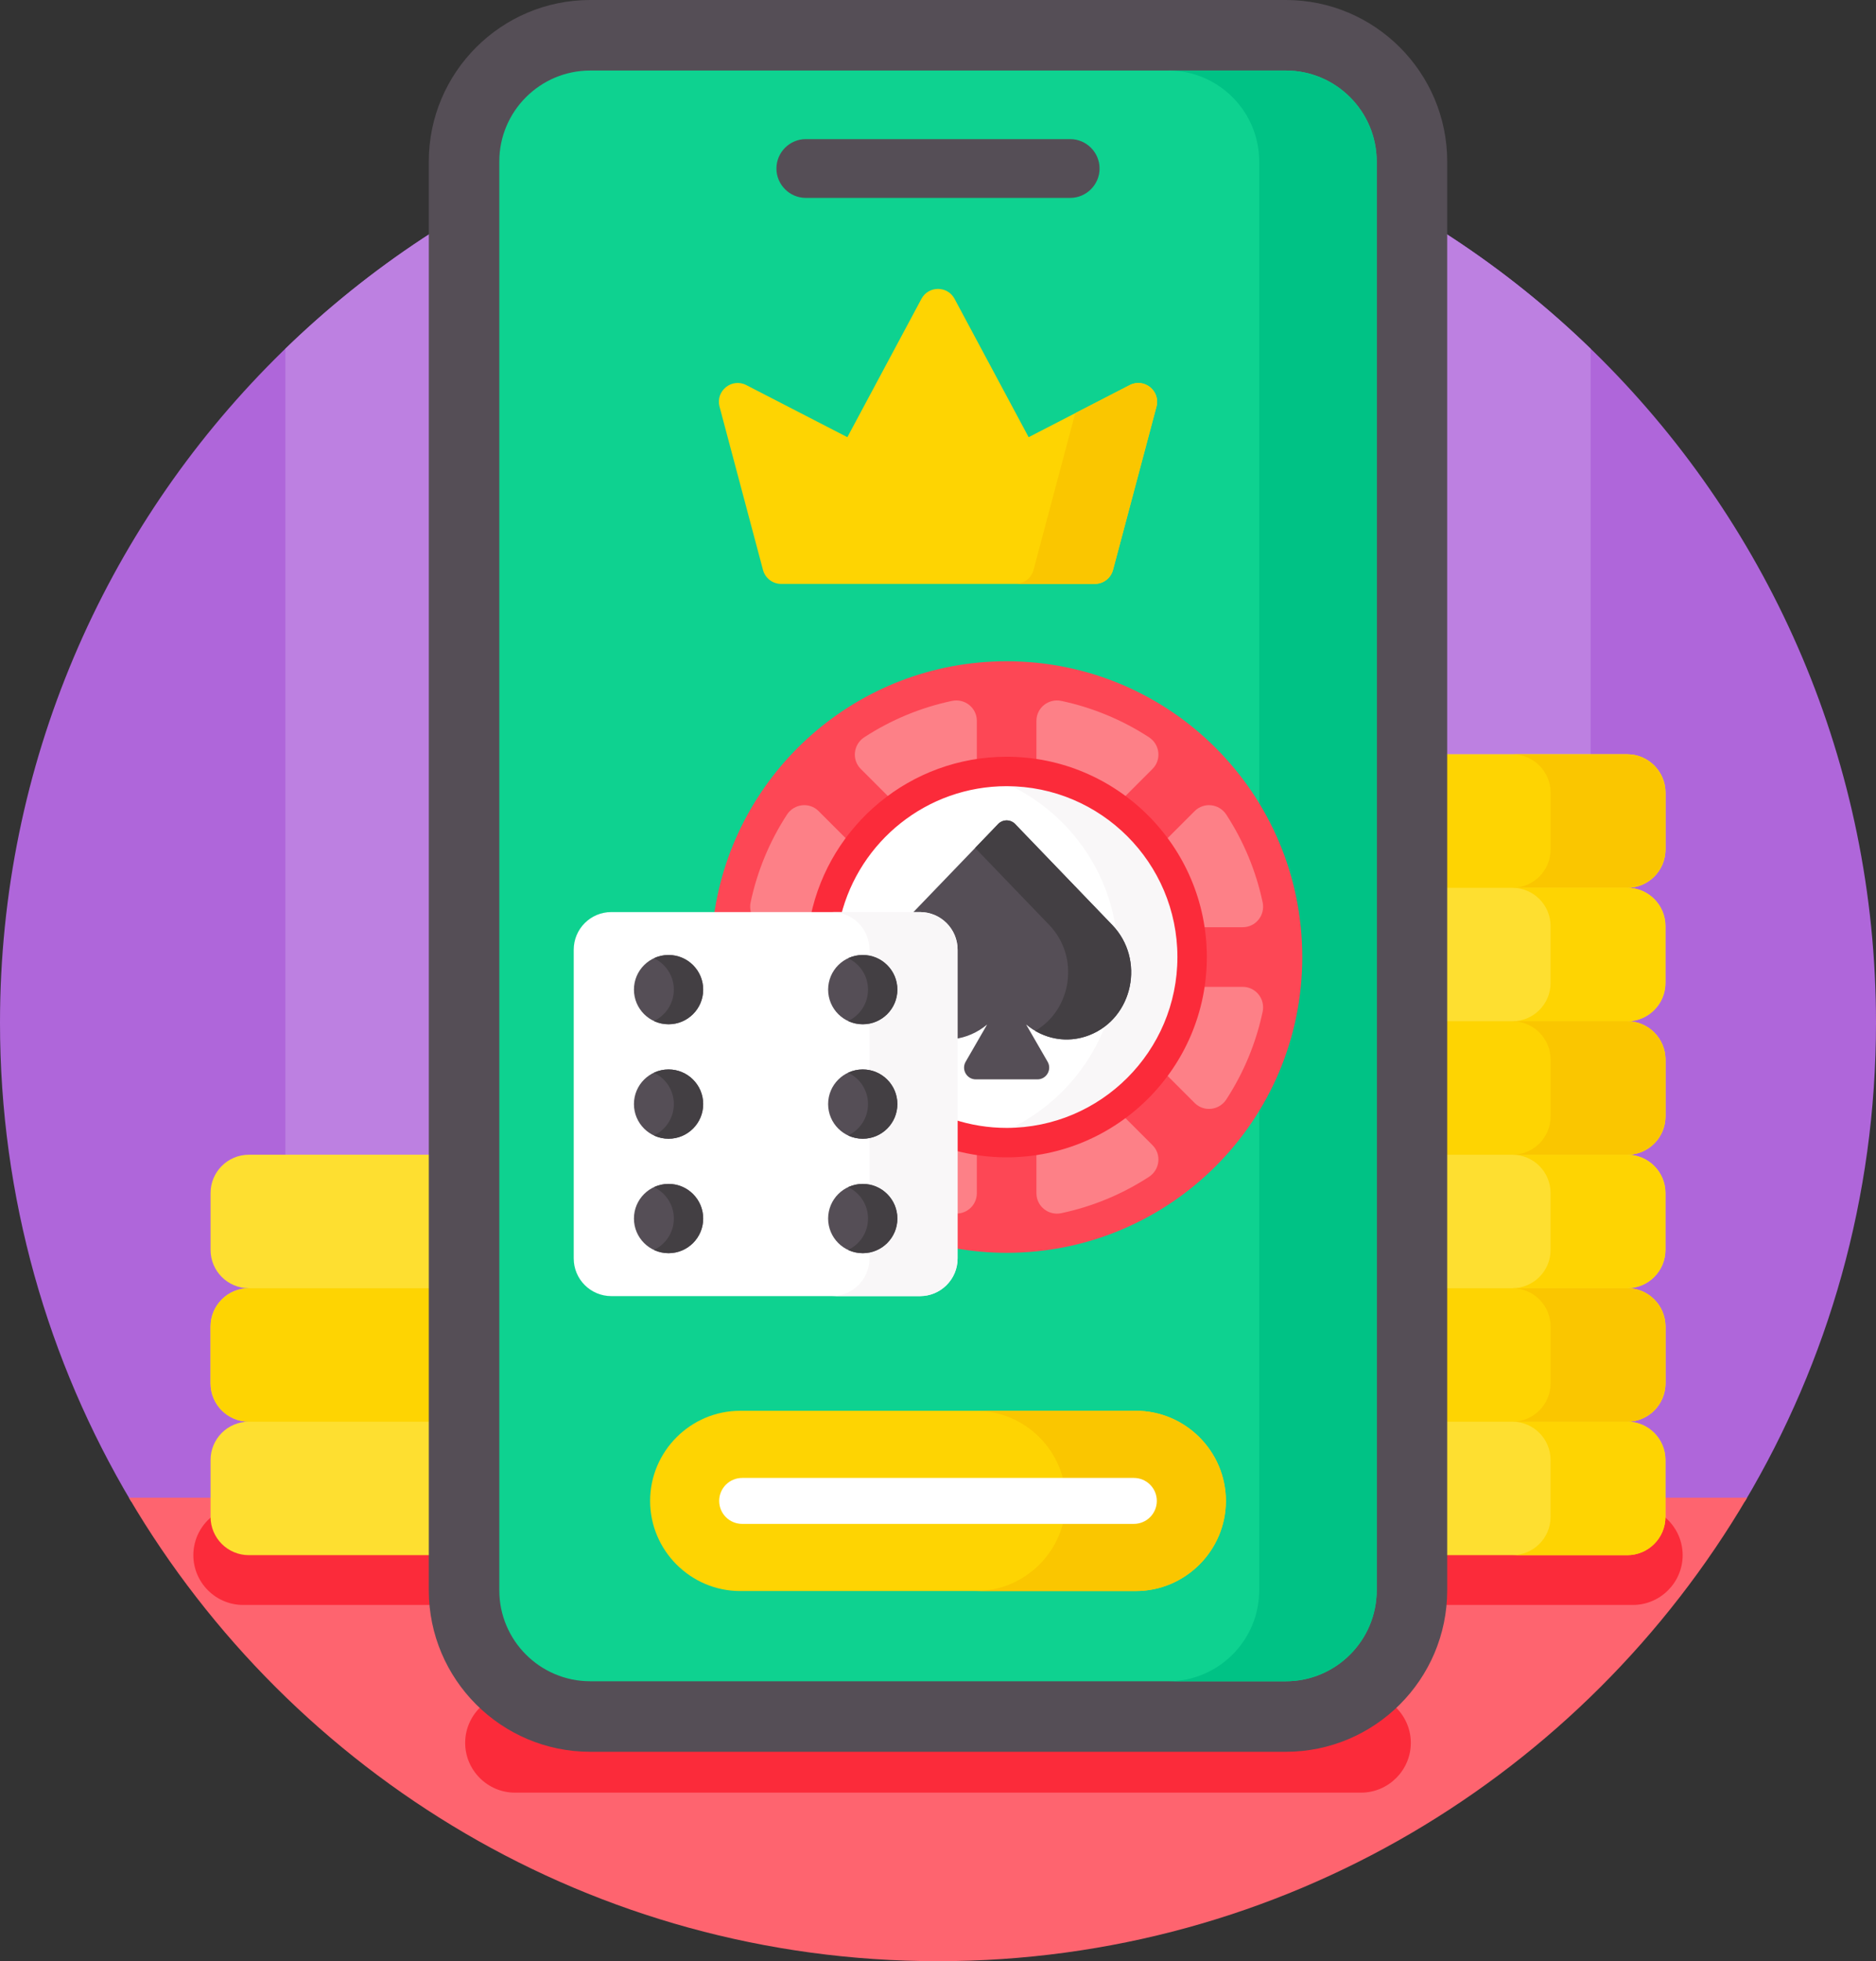 <?xml version="1.0" encoding="UTF-8" standalone="no"?>
<!DOCTYPE svg PUBLIC "-//W3C//DTD SVG 1.1//EN" "http://www.w3.org/Graphics/SVG/1.1/DTD/svg11.dtd">
<svg width="100%" height="100%" viewBox="0 0 490 512" version="1.1" xmlns="http://www.w3.org/2000/svg" xmlns:xlink="http://www.w3.org/1999/xlink" xml:space="preserve" xmlns:serif="http://www.serif.com/" style="fill-rule:evenodd;clip-rule:evenodd;stroke-linejoin:round;stroke-miterlimit:2;">
    <rect x="0" y="0" width="490" height="512" fill="#333333" stroke="none"/>
    <g transform="matrix(1,0,0,1,-11,-1.42109e-14)">
        <g>
            <path d="M466.737,392C488.492,355.402 501,312.665 501,267C501,131.69 391.31,22 256,22C120.69,22 11,131.69 11,267C11,312.665 23.508,355.402 45.263,392L466.737,392Z" style="fill:rgb(175,102,218);fill-rule:nonzero;"/>
        </g>
        <path d="M426.457,392L426.457,91.041C382.357,48.311 322.255,22 256,22C189.745,22 129.643,48.311 85.543,91.041L85.543,392L426.457,392Z" style="fill:rgb(189,128,225);fill-rule:nonzero;"/>
        <path d="M44.671,391C87.244,463.397 165.94,512 256,512C346.06,512 424.756,463.397 467.329,391L44.671,391Z" style="fill:rgb(254,100,111);fill-rule:nonzero;"/>
        <path d="M374.975,445.177C367.609,452.088 357.715,456.333 346.842,456.333L165.158,456.333C154.285,456.333 144.39,452.087 137.025,445.177C134.263,447.566 132.5,451.084 132.5,455C132.5,462.15 138.35,468 145.5,468L366.5,468C373.65,468 379.5,462.15 379.5,455C379.5,451.083 377.738,447.565 374.975,445.177Z" style="fill:rgb(251,43,58);fill-rule:nonzero;"/>
        <g>
            <path d="M124,415.176L124,405L76,405C71.037,405 67,400.963 67,396L67,395.411C63.682,397.773 61.5,401.64 61.5,406C61.5,413.15 67.35,419 74.5,419L124.184,419C124.067,417.74 124,416.466 124,415.176Z" style="fill:rgb(251,43,58);fill-rule:nonzero;"/>
            <path d="M124,301.463L76,301.463C70.477,301.463 66,305.94 66,311.463L66,326.309C66,331.832 70.477,336.309 76,336.309C70.477,336.309 66,340.786 66,346.309L66,361.155C66,366.678 70.477,371.155 76,371.155C70.477,371.155 66,375.632 66,381.155L66,396C66,401.523 70.477,406 76,406L124,406L124,301.463Z" style="fill:rgb(254,223,48);fill-rule:nonzero;"/>
            <path d="M445,395.411L445,396C445,400.963 440.963,405 436,405L388,405L388,415.176C388,416.466 387.933,417.74 387.816,419L437.5,419C444.65,419 450.5,413.15 450.5,406C450.5,401.64 448.318,397.773 445,395.411Z" style="fill:rgb(251,43,58);fill-rule:nonzero;"/>
            <path d="M446,221.772L446,206.926C446,201.403 441.523,196.926 436,196.926L388,196.926L388,406L436,406C441.523,406 446,401.523 446,396L446,381.154C446,375.631 441.523,371.154 436,371.154C441.523,371.154 446,366.677 446,361.154L446,346.308C446,340.785 441.523,336.308 436,336.308C441.523,336.308 446,331.831 446,326.308L446,311.462C446,305.939 441.523,301.462 436,301.462C441.523,301.462 446,296.985 446,291.462L446,276.616C446,271.093 441.523,266.616 436,266.616C441.523,266.616 446,262.139 446,256.616L446,241.77C446,236.247 441.523,231.77 436,231.77C441.523,231.772 446,227.294 446,221.772Z" style="fill:rgb(254,223,48);fill-rule:nonzero;"/>
        </g>
        <g>
            <g>
                <g>
                    <path d="M436,336.309L388,336.309L388,371.155L436,371.155C441.523,371.155 446,366.678 446,361.155L446,346.309C446,340.786 441.523,336.309 436,336.309Z" style="fill:rgb(254,212,2);fill-rule:nonzero;"/>
                    <path d="M436,266.617L388,266.617L388,301.463L436,301.463C441.523,301.463 446,296.986 446,291.463L446,276.617C446,271.094 441.523,266.617 436,266.617Z" style="fill:rgb(254,212,2);fill-rule:nonzero;"/>
                    <path d="M436,196.926L388,196.926L388,231.772L436,231.772C441.523,231.772 446,227.295 446,221.772L446,206.926C446,201.403 441.523,196.926 436,196.926Z" style="fill:rgb(254,212,2);fill-rule:nonzero;"/>
                </g>
                <path d="M436,196.926L406,196.926C411.523,196.926 416,201.403 416,206.926L416,221.772C416,227.295 411.523,231.772 406,231.772L436,231.772C441.523,231.772 446,227.295 446,221.772L446,206.926C446,201.403 441.523,196.926 436,196.926Z" style="fill:rgb(250,198,0);fill-rule:nonzero;"/>
                <path d="M436,231.772L406,231.772C411.523,231.772 416,236.249 416,241.772L416,256.618C416,262.141 411.523,266.618 406,266.618L436,266.618C441.523,266.618 446,262.141 446,256.618L446,241.772C446,236.249 441.523,231.772 436,231.772Z" style="fill:rgb(254,212,2);fill-rule:nonzero;"/>
                <path d="M436,301.463L406,301.463C411.523,301.463 416,305.94 416,311.463L416,326.309C416,331.832 411.523,336.309 406,336.309L436,336.309C441.523,336.309 446,331.832 446,326.309L446,311.463C446,305.94 441.523,301.463 436,301.463Z" style="fill:rgb(254,212,2);fill-rule:nonzero;"/>
                <path d="M436,371.154L406,371.154C411.523,371.154 416,375.631 416,381.154L416,396C416,401.523 411.523,406 406,406L436,406C441.523,406 446,401.523 446,396L446,381.154C446,375.631 441.523,371.154 436,371.154Z" style="fill:rgb(254,212,2);fill-rule:nonzero;"/>
                <path d="M436,266.617L406,266.617C411.523,266.617 416,271.094 416,276.617L416,291.463C416,296.986 411.523,301.463 406,301.463L436,301.463C441.523,301.463 446,296.986 446,291.463L446,276.617C446,271.094 441.523,266.617 436,266.617Z" style="fill:rgb(250,198,0);fill-rule:nonzero;"/>
                <path d="M436,336.309L406,336.309C411.523,336.309 416,340.786 416,346.309L416,361.155C416,366.678 411.523,371.155 406,371.155L436,371.155C441.523,371.155 446,366.678 446,361.155L446,346.309C446,340.786 441.523,336.309 436,336.309Z" style="fill:rgb(250,198,0);fill-rule:nonzero;"/>
            </g>
            <path d="M124,336.309L76,336.309C70.477,336.309 66,340.786 66,346.309L66,361.155C66,366.678 70.477,371.155 76,371.155L124,371.155L124,336.309Z" style="fill:rgb(254,212,2);fill-rule:nonzero;"/>
        </g>
        <path d="M165.158,457.333C141.912,457.333 123,438.421 123,415.175L123,42.158C123,18.912 141.912,0 165.158,0L346.842,0C370.088,0 389,18.912 389,42.158L389,415.175C389,438.421 370.088,457.333 346.842,457.333L165.158,457.333Z" style="fill:rgb(85,78,86);fill-rule:nonzero;"/>
        <path d="M165.158,438.918C152.066,438.918 141.415,428.267 141.415,415.175L141.415,42.158C141.415,29.067 152.065,18.415 165.158,18.415L346.842,18.415C359.934,18.415 370.585,29.066 370.585,42.158L370.585,415.175C370.585,428.266 359.935,438.918 346.842,438.918L165.158,438.918Z" style="fill:rgb(14,210,144);fill-rule:nonzero;"/>
        <path d="M346.842,18.415L316.15,18.415C329.242,18.415 339.893,29.066 339.893,42.158L339.893,415.175C339.893,428.266 329.243,438.918 316.15,438.918L346.842,438.918C359.934,438.918 370.585,428.267 370.585,415.175L370.585,42.158C370.585,29.067 359.934,18.415 346.842,18.415Z" style="fill:rgb(0,194,133);fill-rule:nonzero;"/>
        <path d="M279.673,114.135L260.329,78.02C258.478,74.564 253.522,74.564 251.671,78.02L232.327,114.135L205.932,100.537C202.146,98.587 197.842,102.051 198.938,106.166L210.288,148.791C210.861,150.942 212.808,152.438 215.033,152.438L296.967,152.438C299.192,152.438 301.14,150.941 301.712,148.791L313.062,106.166C314.158,102.051 309.854,98.586 306.068,100.537L279.673,114.135Z" style="fill:rgb(254,212,2);fill-rule:nonzero;"/>
        <g>
            <path d="M306.068,100.537L291.846,107.864L280.948,148.792C280.375,150.943 278.428,152.439 276.203,152.439L296.967,152.439C299.192,152.439 301.14,150.942 301.712,148.792L313.062,106.167C314.158,102.051 309.854,98.586 306.068,100.537Z" style="fill:rgb(250,198,0);fill-rule:nonzero;"/>
        </g>
        <path d="M290.529,51.665L221.471,51.665C217.251,51.665 213.798,48.212 213.798,43.992C213.798,39.772 217.251,36.319 221.471,36.319L290.529,36.319C294.749,36.319 298.202,39.772 298.202,43.992C298.202,48.213 294.749,51.665 290.529,51.665Z" style="fill:rgb(85,78,86);fill-rule:nonzero;"/>
        <g>
            <g>
                <g>
                    <path d="M273.927,172.634C234.927,172.634 202.699,201.551 197.468,239.111L251.286,239.111C256.154,239.111 260.115,243.072 260.115,247.941L260.115,325.816C264.599,326.626 269.209,327.072 273.927,327.072C316.574,327.072 351.146,292.5 351.146,249.853C351.146,207.206 316.574,172.634 273.927,172.634Z" style="fill:rgb(253,71,85);fill-rule:nonzero;"/>
                    <g>
                        <path d="M304.25,208.519L312.023,200.746C314.438,198.331 313.968,194.335 311.105,192.473C304.103,187.918 296.371,184.713 288.21,182.985C284.87,182.278 281.711,184.772 281.711,188.187L281.711,199.153C290.052,200.428 297.734,203.726 304.25,208.519Z" style="fill:rgb(253,128,135);fill-rule:nonzero;"/>
                        <path d="M223.773,239.11C225.315,231.91 228.372,225.268 232.593,219.529L224.82,211.756C222.405,209.341 218.409,209.811 216.547,212.674C211.991,219.676 208.787,227.408 207.059,235.569C206.792,236.829 206.982,238.062 207.503,239.11L223.773,239.11Z" style="fill:rgb(253,128,135);fill-rule:nonzero;"/>
                        <path d="M335.593,257.637L324.627,257.637C323.352,265.978 320.053,273.659 315.26,280.176L323.032,287.948C325.447,290.363 329.443,289.893 331.305,287.03C335.861,280.028 339.065,272.295 340.794,264.135C341.502,260.796 339.008,257.637 335.593,257.637Z" style="fill:rgb(253,128,135);fill-rule:nonzero;"/>
                    </g>
                    <g>
                        <path d="M304.25,291.186C297.733,295.98 290.052,299.278 281.711,300.553L281.711,311.519C281.711,314.934 284.869,317.428 288.21,316.72C296.37,314.992 304.103,311.787 311.105,307.232C313.967,305.37 314.437,301.373 312.023,298.959L304.25,291.186Z" style="fill:rgb(253,128,135);fill-rule:nonzero;"/>
                    </g>
                    <g>
                        <path d="M243.604,208.52C250.12,203.726 257.801,200.428 266.142,199.153L266.142,188.187C266.142,184.772 262.984,182.278 259.643,182.985C251.483,184.713 243.75,187.917 236.748,192.473C233.886,194.335 233.416,198.332 235.83,200.746L243.604,208.52Z" style="fill:rgb(253,128,135);fill-rule:nonzero;"/>
                    </g>
                    <path d="M340.795,235.569C339.067,227.409 335.862,219.677 331.306,212.674C329.444,209.812 325.447,209.342 323.033,211.756L315.26,219.529C320.054,226.046 323.352,233.727 324.627,242.068L335.593,242.068C339.008,242.068 341.502,238.91 340.795,235.569Z" style="fill:rgb(253,128,135);fill-rule:nonzero;"/>
                    <path d="M260.115,299.25L260.115,316.793C263.275,317.183 266.142,314.772 266.142,311.519L266.142,300.553C264.09,300.24 262.08,299.801 260.115,299.25Z" style="fill:rgb(253,128,135);fill-rule:nonzero;"/>
                    <path d="M273.927,204.247C252.481,204.247 234.455,219.132 229.611,239.11L251.286,239.11C256.154,239.11 260.115,243.071 260.115,247.94L260.115,293.315C264.474,294.704 269.113,295.459 273.927,295.459C299.074,295.459 319.533,275 319.533,249.853C319.533,224.706 299.074,204.247 273.927,204.247Z" style="fill:white;fill-rule:nonzero;"/>
                    <path d="M273.117,295.438C273.388,295.443 273.655,295.459 273.927,295.459C299.074,295.459 319.533,275 319.533,249.853C319.533,224.707 299.074,204.248 273.927,204.248C273.656,204.248 273.388,204.264 273.118,204.269C290.702,211.929 303,229.45 303,249.854C303,270.258 290.701,287.779 273.117,295.438Z" style="fill:rgb(249,247,248);fill-rule:nonzero;"/>
                    <path d="M273.927,197.562C248.775,197.562 227.719,215.413 222.751,239.11L230.637,239.11C235.458,219.687 253.035,205.246 273.927,205.246C298.523,205.246 318.533,225.256 318.533,249.852C318.533,274.448 298.523,294.458 273.927,294.458C269.107,294.458 264.467,293.68 260.115,292.259L260.115,300.278C264.518,301.485 269.146,302.143 273.927,302.143C302.76,302.143 326.218,278.686 326.218,249.852C326.218,221.018 302.76,197.562 273.927,197.562Z" style="fill:rgb(251,43,58);fill-rule:nonzero;"/>
                </g>
                <path d="M301.52,241.488L276.139,215.118C274.932,213.864 272.924,213.864 271.716,215.118L248.623,239.11L251.286,239.11C256.154,239.11 260.115,243.071 260.115,247.94L260.115,271.268C263.338,270.891 266.358,269.544 268.83,267.474L263.224,277.184C262.043,279.23 263.519,281.788 265.882,281.788L281.972,281.788C284.335,281.788 285.811,279.23 284.63,277.184L279.024,267.474C283.444,271.176 289.616,272.568 295.566,270.231C307.006,265.739 310.168,250.474 301.52,241.488Z" style="fill:rgb(85,78,86);fill-rule:nonzero;"/>
                <g>
                    <path d="M301.52,241.488L276.139,215.118C274.932,213.864 272.924,213.864 271.716,215.118L265.698,221.37L285.061,241.487C293.103,249.842 290.929,263.621 281.387,269.127C285.509,271.531 290.612,272.177 295.566,270.231C307.006,265.739 310.168,250.474 301.52,241.488Z" style="fill:rgb(67,63,67);fill-rule:nonzero;"/>
                </g>
            </g>
            <g>
                <g>
                    <path d="M251.286,338.372L170.684,338.372C165.255,338.372 160.854,333.971 160.854,328.542L160.854,247.94C160.854,242.511 165.255,238.11 170.684,238.11L251.286,238.11C256.715,238.11 261.116,242.511 261.116,247.94L261.116,328.542C261.115,333.971 256.715,338.372 251.286,338.372Z" style="fill:white;fill-rule:nonzero;"/>
                    <path d="M251.286,238.111L228.272,238.111C233.701,238.111 238.102,242.512 238.102,247.941L238.102,328.543C238.102,333.972 233.701,338.373 228.272,338.373L251.286,338.373C256.715,338.373 261.116,333.972 261.116,328.543L261.116,247.94C261.115,242.511 256.715,238.111 251.286,238.111Z" style="fill:rgb(249,247,248);fill-rule:nonzero;"/>
                    <g>
                        <g>
                            <circle cx="185.624" cy="258.359" r="9.043" style="fill:rgb(85,78,86);"/>
                            <circle cx="185.624" cy="288.241" r="9.043" style="fill:rgb(85,78,86);"/>
                            <circle cx="185.624" cy="318.123" r="9.043" style="fill:rgb(85,78,86);"/>
                        </g>
                        <g>
                            <circle cx="236.345" cy="258.359" r="9.043" style="fill:rgb(85,78,86);"/>
                            <path d="M236.345,249.316C234.975,249.316 233.677,249.622 232.514,250.167C235.593,251.609 237.726,254.734 237.726,258.359C237.726,261.984 235.593,265.109 232.514,266.551C233.677,267.096 234.975,267.402 236.345,267.402C241.339,267.402 245.388,263.353 245.388,258.359C245.388,253.365 241.339,249.316 236.345,249.316Z" style="fill:rgb(67,63,67);fill-rule:nonzero;"/>
                            <g>
                                <circle cx="236.345" cy="288.241" r="9.043" style="fill:rgb(85,78,86);"/>
                                <circle cx="236.345" cy="318.123" r="9.043" style="fill:rgb(85,78,86);"/>
                            </g>
                        </g>
                    </g>
                </g>
                <g>
                    <path d="M236.345,279.198C234.975,279.198 233.677,279.504 232.514,280.049C235.593,281.491 237.726,284.616 237.726,288.241C237.726,291.866 235.593,294.991 232.514,296.433C233.677,296.978 234.975,297.284 236.345,297.284C241.339,297.284 245.388,293.235 245.388,288.241C245.388,283.247 241.339,279.198 236.345,279.198Z" style="fill:rgb(67,63,67);fill-rule:nonzero;"/>
                    <path d="M236.345,309.08C234.975,309.08 233.677,309.386 232.514,309.931C235.593,311.373 237.726,314.498 237.726,318.123C237.726,321.748 235.593,324.873 232.514,326.315C233.677,326.86 234.975,327.166 236.345,327.166C241.339,327.166 245.388,323.117 245.388,318.123C245.388,313.129 241.339,309.08 236.345,309.08Z" style="fill:rgb(67,63,67);fill-rule:nonzero;"/>
                    <path d="M185.624,249.316C184.254,249.316 182.956,249.622 181.793,250.167C184.872,251.609 187.005,254.734 187.005,258.359C187.005,261.984 184.872,265.109 181.793,266.551C182.956,267.096 184.254,267.402 185.624,267.402C190.618,267.402 194.667,263.353 194.667,258.359C194.668,253.365 190.619,249.316 185.624,249.316Z" style="fill:rgb(67,63,67);fill-rule:nonzero;"/>
                    <path d="M185.624,279.198C184.254,279.198 182.956,279.504 181.793,280.049C184.872,281.491 187.005,284.616 187.005,288.241C187.005,291.866 184.872,294.991 181.793,296.433C182.956,296.978 184.254,297.284 185.624,297.284C190.618,297.284 194.667,293.235 194.667,288.241C194.668,283.247 190.619,279.198 185.624,279.198Z" style="fill:rgb(67,63,67);fill-rule:nonzero;"/>
                    <path d="M185.624,309.08C184.254,309.08 182.956,309.386 181.793,309.931C184.872,311.373 187.005,314.498 187.005,318.123C187.005,321.748 184.872,324.873 181.793,326.315C182.956,326.86 184.254,327.166 185.624,327.166C190.618,327.166 194.667,323.117 194.667,318.123C194.668,313.129 190.619,309.08 185.624,309.08Z" style="fill:rgb(67,63,67);fill-rule:nonzero;"/>
                </g>
            </g>
        </g>
        <path d="M307.665,415.369L204.335,415.369C191.393,415.369 180.804,404.78 180.804,391.838C180.804,378.896 191.393,368.307 204.335,368.307L307.666,368.307C320.608,368.307 331.197,378.896 331.197,391.838C331.196,404.78 320.607,415.369 307.665,415.369Z" style="fill:rgb(254,212,2);fill-rule:nonzero;"/>
        <path d="M307.665,368.308L265.861,368.308C278.803,368.308 289.392,378.897 289.392,391.839C289.392,404.781 278.803,415.37 265.861,415.37L307.665,415.37C320.607,415.37 331.196,404.781 331.196,391.839C331.196,378.896 320.607,368.308 307.665,368.308Z" style="fill:rgb(250,198,0);fill-rule:nonzero;"/>
        <g>
            <path d="M307.154,397.839L204.846,397.839C201.533,397.839 198.846,395.152 198.846,391.839C198.846,388.526 201.533,385.839 204.846,385.839L307.155,385.839C310.468,385.839 313.155,388.526 313.155,391.839C313.155,395.152 310.468,397.839 307.154,397.839Z" style="fill:white;fill-rule:nonzero;"/>
        </g>
    </g>
</svg>
